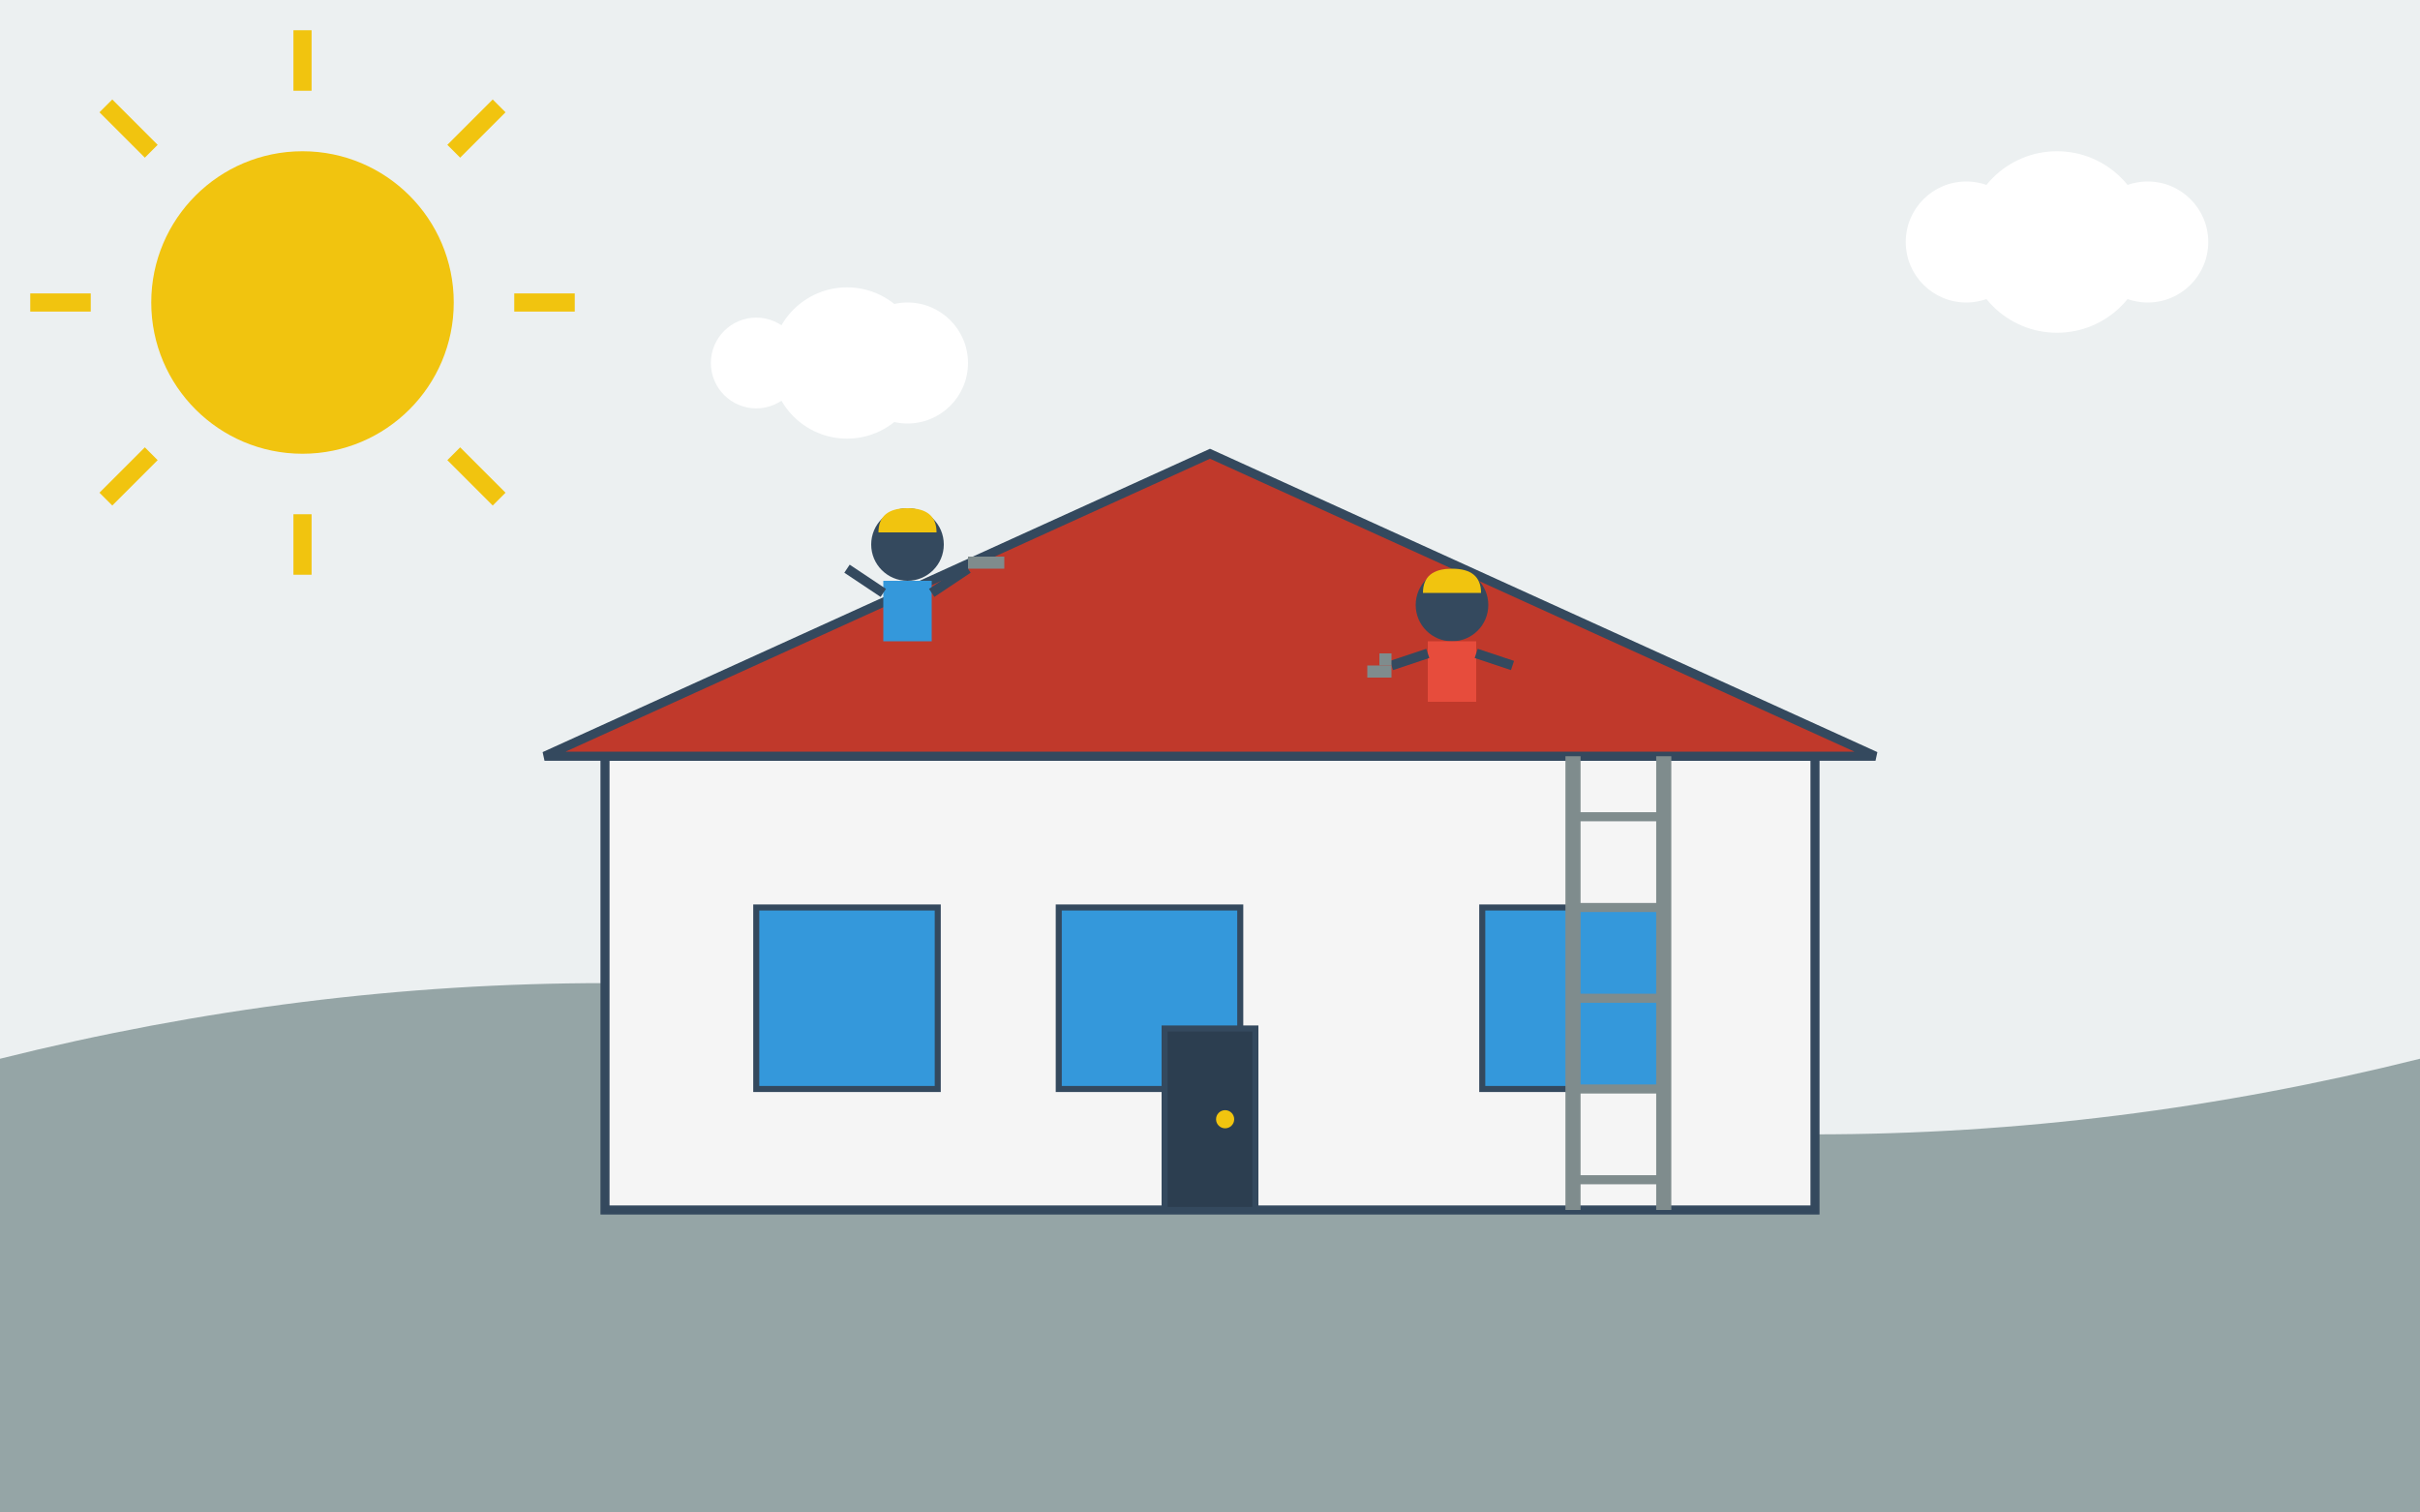 <svg xmlns="http://www.w3.org/2000/svg" viewBox="0 0 800 500" width="800" height="500">
  <!-- Sky Background -->
  <rect x="0" y="0" width="800" height="500" fill="#ecf0f1"/>
  
  <!-- Hills/Landscape -->
  <path d="M0,500 L0,350 Q200,300 400,350 Q600,400 800,350 L800,500 Z" fill="#95a5a6"/>
  
  <!-- House Structure -->
  <rect x="200" y="250" width="400" height="150" fill="#f5f5f5" stroke="#34495e" stroke-width="3"/>
  
  <!-- House Roof -->
  <path d="M180,250 L400,150 L620,250 Z" fill="#c0392b" stroke="#34495e" stroke-width="3"/>
  
  <!-- Windows -->
  <rect x="250" y="300" width="60" height="60" fill="#3498db" stroke="#34495e" stroke-width="2"/>
  <rect x="350" y="300" width="60" height="60" fill="#3498db" stroke="#34495e" stroke-width="2"/>
  <rect x="490" y="300" width="60" height="60" fill="#3498db" stroke="#34495e" stroke-width="2"/>
  
  <!-- Door -->
  <rect x="385" y="340" width="30" height="60" fill="#2c3e50" stroke="#34495e" stroke-width="2"/>
  <circle cx="405" cy="370" r="3" fill="#f1c40f"/>
  
  <!-- Roof Worker 1 -->
  <g transform="translate(300, 180) scale(0.8)">
    <!-- Body -->
    <circle cx="0" cy="0" r="15" fill="#34495e"/>
    <rect x="-10" y="15" width="20" height="25" fill="#3498db"/>
    <!-- Hard Hat -->
    <path d="M-12,-5 Q-12,-15 0,-15 Q12,-15 12,-5 Z" fill="#f1c40f"/>
    <!-- Arms -->
    <line x1="-10" y1="20" x2="-25" y2="10" stroke="#34495e" stroke-width="4"/>
    <line x1="10" y1="20" x2="25" y2="10" stroke="#34495e" stroke-width="4"/>
    <!-- Tool in hand -->
    <rect x="25" y="5" width="15" height="5" fill="#7f8c8d"/>
  </g>
  
  <!-- Roof Worker 2 -->
  <g transform="translate(480, 200) scale(0.8)">
    <!-- Body -->
    <circle cx="0" cy="0" r="15" fill="#34495e"/>
    <rect x="-10" y="15" width="20" height="25" fill="#e74c3c"/>
    <!-- Hard Hat -->
    <path d="M-12,-5 Q-12,-15 0,-15 Q12,-15 12,-5 Z" fill="#f1c40f"/>
    <!-- Arms -->
    <line x1="-10" y1="20" x2="-25" y2="25" stroke="#34495e" stroke-width="4"/>
    <line x1="10" y1="20" x2="25" y2="25" stroke="#34495e" stroke-width="4"/>
    <!-- Hammer in hand -->
    <rect x="-35" y="25" width="10" height="5" fill="#7f8c8d"/>
    <rect x="-30" y="20" width="5" height="5" fill="#7f8c8d"/>
  </g>
  
  <!-- Ladder -->
  <line x1="520" y1="250" x2="520" y2="400" stroke="#7f8c8d" stroke-width="5"/>
  <line x1="550" y1="250" x2="550" y2="400" stroke="#7f8c8d" stroke-width="5"/>
  <line x1="520" y1="270" x2="550" y2="270" stroke="#7f8c8d" stroke-width="3"/>
  <line x1="520" y1="300" x2="550" y2="300" stroke="#7f8c8d" stroke-width="3"/>
  <line x1="520" y1="330" x2="550" y2="330" stroke="#7f8c8d" stroke-width="3"/>
  <line x1="520" y1="360" x2="550" y2="360" stroke="#7f8c8d" stroke-width="3"/>
  <line x1="520" y1="390" x2="550" y2="390" stroke="#7f8c8d" stroke-width="3"/>
  
  <!-- Sun -->
  <circle cx="100" cy="100" r="50" fill="#f1c40f"/>
  <line x1="100" y1="30" x2="100" y2="10" stroke="#f1c40f" stroke-width="6"/>
  <line x1="100" y1="170" x2="100" y2="190" stroke="#f1c40f" stroke-width="6"/>
  <line x1="30" y1="100" x2="10" y2="100" stroke="#f1c40f" stroke-width="6"/>
  <line x1="170" y1="100" x2="190" y2="100" stroke="#f1c40f" stroke-width="6"/>
  <line x1="50" y1="50" x2="35" y2="35" stroke="#f1c40f" stroke-width="6"/>
  <line x1="150" y1="150" x2="165" y2="165" stroke="#f1c40f" stroke-width="6"/>
  <line x1="50" y1="150" x2="35" y2="165" stroke="#f1c40f" stroke-width="6"/>
  <line x1="150" y1="50" x2="165" y2="35" stroke="#f1c40f" stroke-width="6"/>
  
  <!-- Clouds -->
  <g fill="#fff">
    <circle cx="680" cy="80" r="30"/>
    <circle cx="650" cy="80" r="20"/>
    <circle cx="710" cy="80" r="20"/>
  </g>
  <g fill="#fff">
    <circle cx="280" cy="120" r="25"/>
    <circle cx="250" cy="120" r="15"/>
    <circle cx="300" cy="120" r="20"/>
  </g>
</svg>
